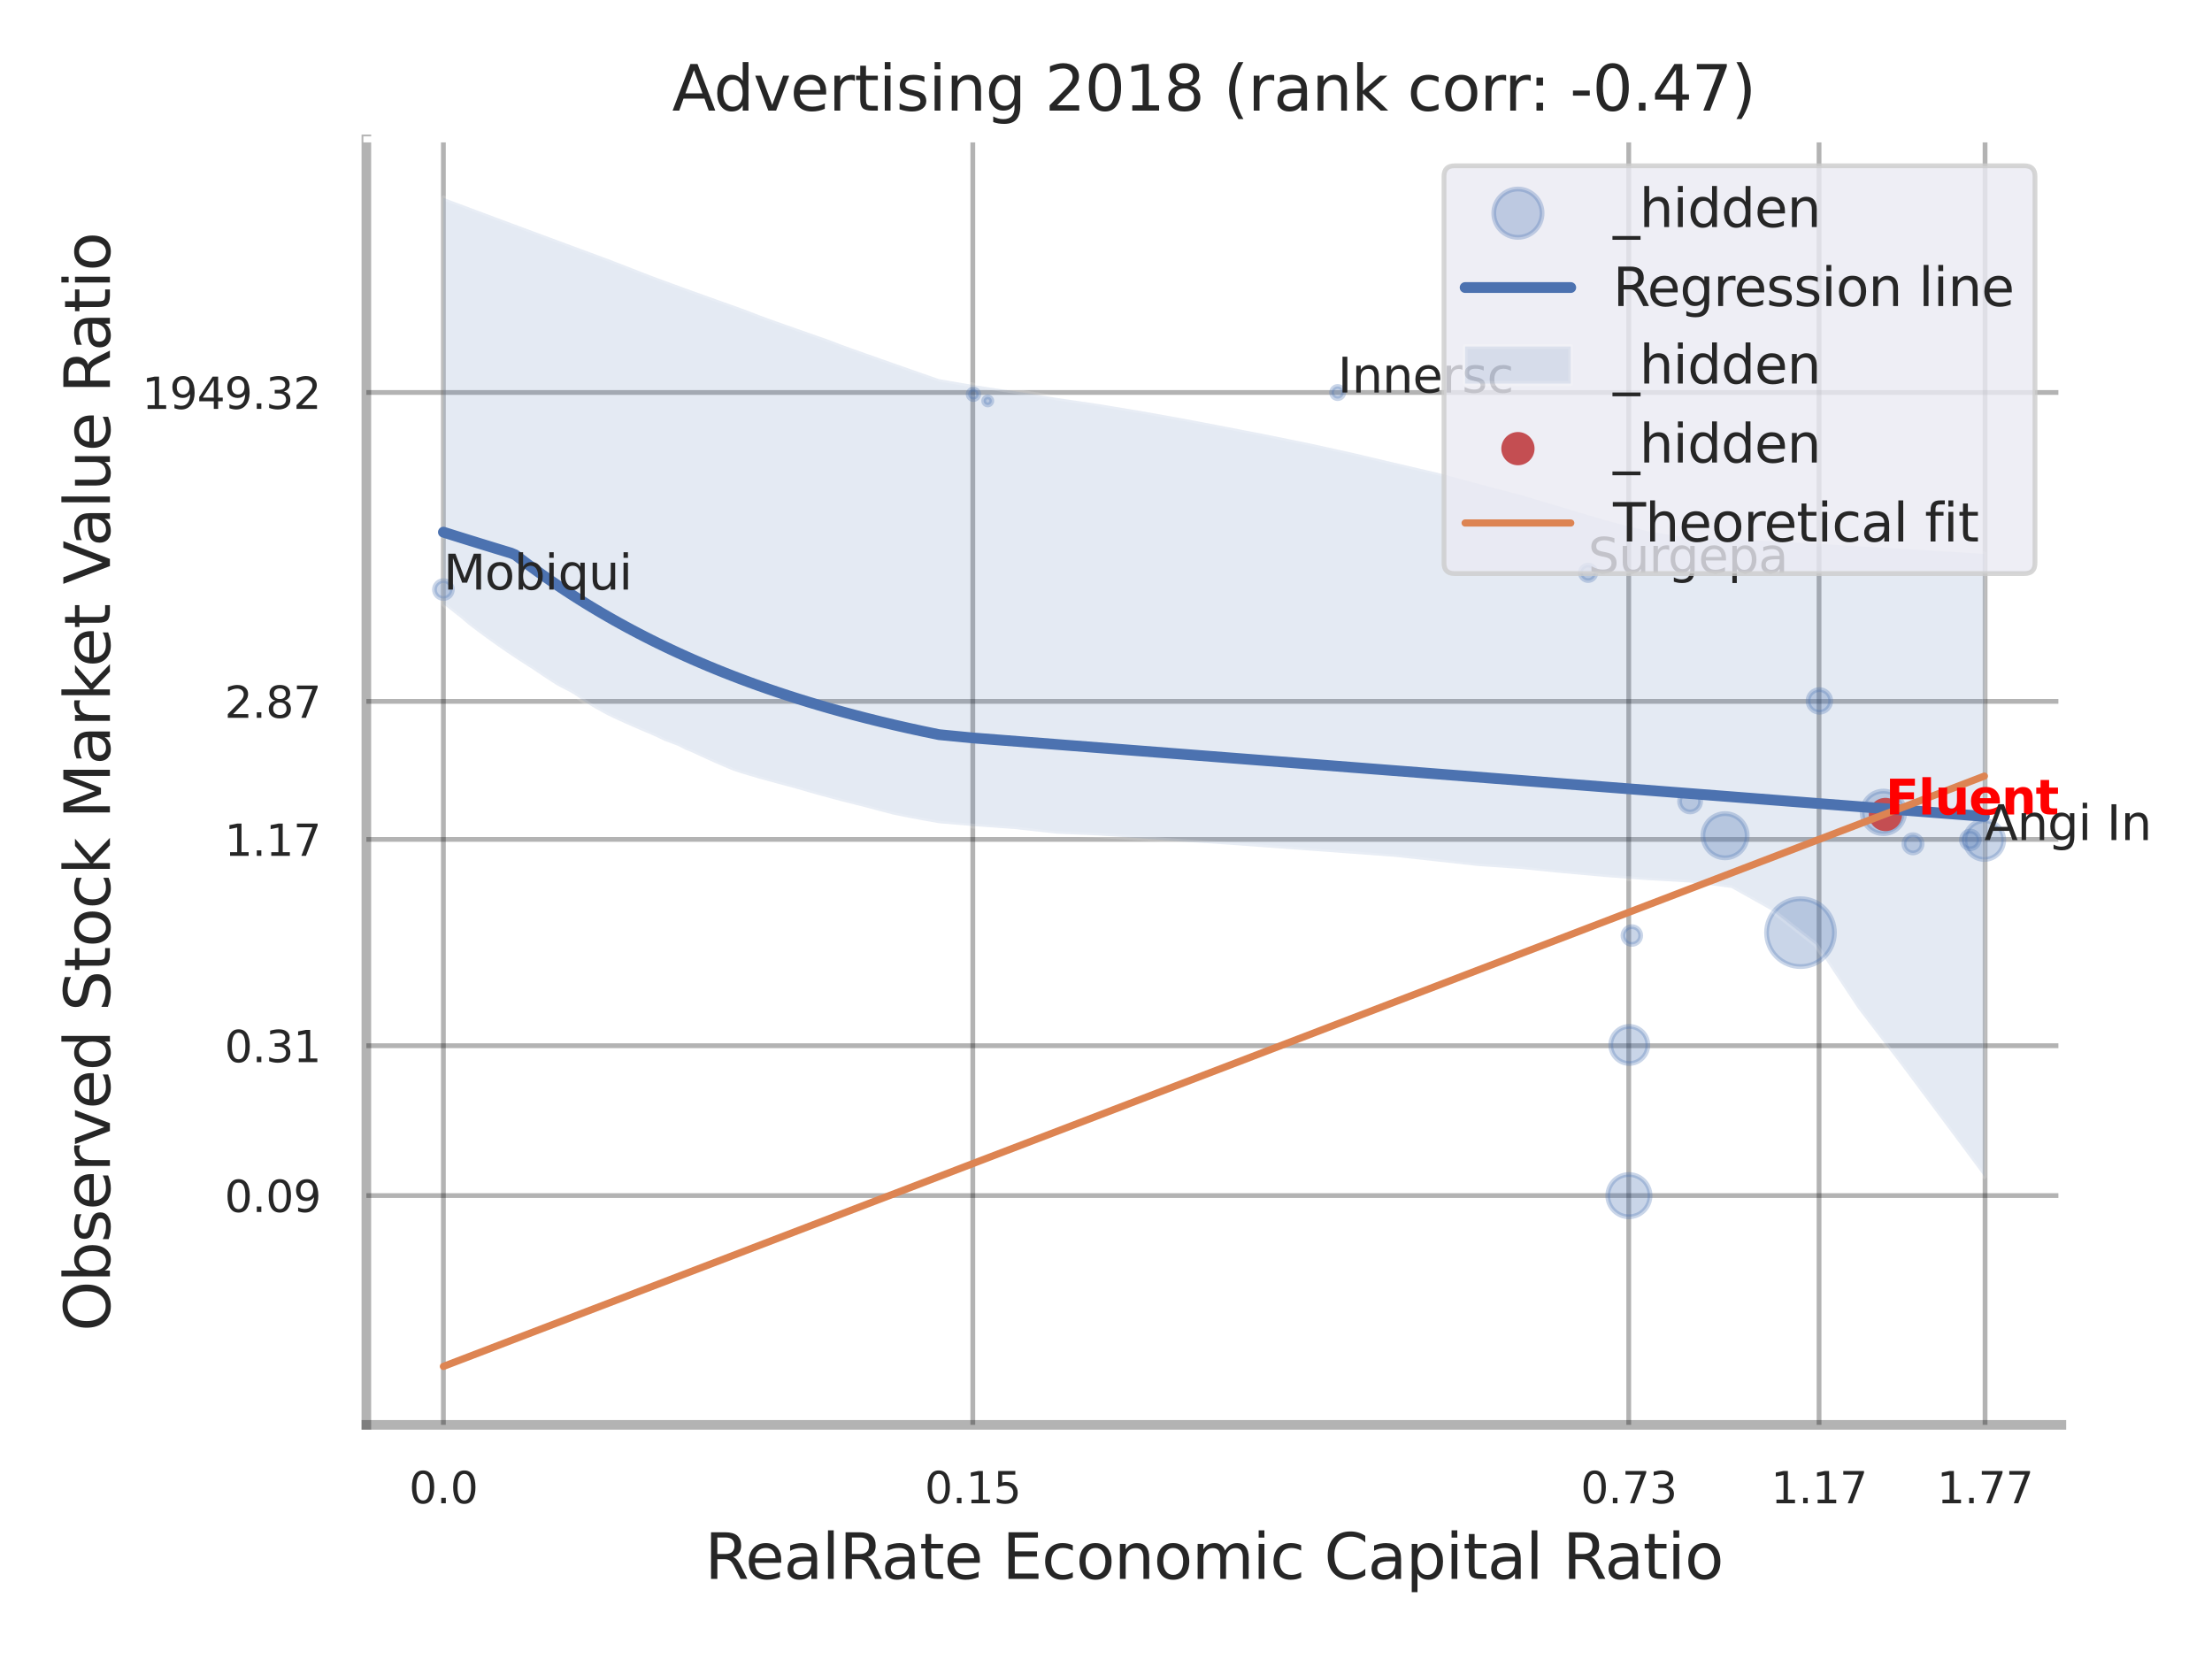 <?xml version="1.0" encoding="utf-8" standalone="no"?>
<!DOCTYPE svg PUBLIC "-//W3C//DTD SVG 1.1//EN"
  "http://www.w3.org/Graphics/SVG/1.1/DTD/svg11.dtd">
<svg xmlns:xlink="http://www.w3.org/1999/xlink" width="460.8pt" height="345.6pt" viewBox="0 0 460.8 345.6" xmlns="http://www.w3.org/2000/svg" version="1.1">
 <defs>
  <style type="text/css">*{stroke-linejoin: round; stroke-linecap: butt}</style>
 </defs>
 <g id="figure_1">
  <g id="patch_1">
   <path d="M 0 345.6 
L 460.8 345.6 
L 460.8 0 
L 0 0 
z
" style="fill: #ffffff"/>
  </g>
  <g id="axes_1">
   <g id="patch_2">
    <path d="M 76.32 296.82 
L 429.423 296.82 
L 429.423 29.04 
L 76.32 29.04 
z
" style="fill: #ffffff"/>
   </g>
   <g id="matplotlib.axis_1">
    <g id="xtick_1">
     <g id="line2d_1">
      <path d="M 92.362 296.82 
L 92.362 29.04 
" clip-path="url(#pdd6ccb1788)" style="fill: none; stroke: #000000; stroke-opacity: 0.3; stroke-linecap: round"/>
     </g>
     <g id="text_1">
      <!-- 0.0 -->
      <g style="fill: #262626" transform="translate(85.206 313.159) scale(0.09 -0.09)">
       <defs>
        <path id="DejaVuSans-30" d="M 2034 4250 
Q 1547 4250 1301 3770 
Q 1056 3291 1056 2328 
Q 1056 1369 1301 889 
Q 1547 409 2034 409 
Q 2525 409 2770 889 
Q 3016 1369 3016 2328 
Q 3016 3291 2770 3770 
Q 2525 4250 2034 4250 
z
M 2034 4750 
Q 2819 4750 3233 4129 
Q 3647 3509 3647 2328 
Q 3647 1150 3233 529 
Q 2819 -91 2034 -91 
Q 1250 -91 836 529 
Q 422 1150 422 2328 
Q 422 3509 836 4129 
Q 1250 4750 2034 4750 
z
" transform="scale(0.016)"/>
        <path id="DejaVuSans-2e" d="M 684 794 
L 1344 794 
L 1344 0 
L 684 0 
L 684 794 
z
" transform="scale(0.016)"/>
       </defs>
       <use xlink:href="#DejaVuSans-30"/>
       <use xlink:href="#DejaVuSans-2e" transform="translate(63.623 0)"/>
       <use xlink:href="#DejaVuSans-30" transform="translate(95.41 0)"/>
      </g>
     </g>
    </g>
    <g id="xtick_2">
     <g id="line2d_2">
      <path d="M 202.652 296.82 
L 202.652 29.04 
" clip-path="url(#pdd6ccb1788)" style="fill: none; stroke: #000000; stroke-opacity: 0.3; stroke-linecap: round"/>
     </g>
     <g id="text_2">
      <!-- 0.15 -->
      <g style="fill: #262626" transform="translate(192.632 313.159) scale(0.09 -0.09)">
       <defs>
        <path id="DejaVuSans-31" d="M 794 531 
L 1825 531 
L 1825 4091 
L 703 3866 
L 703 4441 
L 1819 4666 
L 2450 4666 
L 2450 531 
L 3481 531 
L 3481 0 
L 794 0 
L 794 531 
z
" transform="scale(0.016)"/>
        <path id="DejaVuSans-35" d="M 691 4666 
L 3169 4666 
L 3169 4134 
L 1269 4134 
L 1269 2991 
Q 1406 3038 1543 3061 
Q 1681 3084 1819 3084 
Q 2600 3084 3056 2656 
Q 3513 2228 3513 1497 
Q 3513 744 3044 326 
Q 2575 -91 1722 -91 
Q 1428 -91 1123 -41 
Q 819 9 494 109 
L 494 744 
Q 775 591 1075 516 
Q 1375 441 1709 441 
Q 2250 441 2565 725 
Q 2881 1009 2881 1497 
Q 2881 1984 2565 2268 
Q 2250 2553 1709 2553 
Q 1456 2553 1204 2497 
Q 953 2441 691 2322 
L 691 4666 
z
" transform="scale(0.016)"/>
       </defs>
       <use xlink:href="#DejaVuSans-30"/>
       <use xlink:href="#DejaVuSans-2e" transform="translate(63.623 0)"/>
       <use xlink:href="#DejaVuSans-31" transform="translate(95.41 0)"/>
       <use xlink:href="#DejaVuSans-35" transform="translate(159.033 0)"/>
      </g>
     </g>
    </g>
    <g id="xtick_3">
     <g id="line2d_3">
      <path d="M 339.296 296.82 
L 339.296 29.04 
" clip-path="url(#pdd6ccb1788)" style="fill: none; stroke: #000000; stroke-opacity: 0.3; stroke-linecap: round"/>
     </g>
     <g id="text_3">
      <!-- 0.73 -->
      <g style="fill: #262626" transform="translate(329.277 313.159) scale(0.09 -0.09)">
       <defs>
        <path id="DejaVuSans-37" d="M 525 4666 
L 3525 4666 
L 3525 4397 
L 1831 0 
L 1172 0 
L 2766 4134 
L 525 4134 
L 525 4666 
z
" transform="scale(0.016)"/>
        <path id="DejaVuSans-33" d="M 2597 2516 
Q 3050 2419 3304 2112 
Q 3559 1806 3559 1356 
Q 3559 666 3084 287 
Q 2609 -91 1734 -91 
Q 1441 -91 1130 -33 
Q 819 25 488 141 
L 488 750 
Q 750 597 1062 519 
Q 1375 441 1716 441 
Q 2309 441 2620 675 
Q 2931 909 2931 1356 
Q 2931 1769 2642 2001 
Q 2353 2234 1838 2234 
L 1294 2234 
L 1294 2753 
L 1863 2753 
Q 2328 2753 2575 2939 
Q 2822 3125 2822 3475 
Q 2822 3834 2567 4026 
Q 2313 4219 1838 4219 
Q 1578 4219 1281 4162 
Q 984 4106 628 3988 
L 628 4550 
Q 988 4650 1302 4700 
Q 1616 4750 1894 4750 
Q 2613 4750 3031 4423 
Q 3450 4097 3450 3541 
Q 3450 3153 3228 2886 
Q 3006 2619 2597 2516 
z
" transform="scale(0.016)"/>
       </defs>
       <use xlink:href="#DejaVuSans-30"/>
       <use xlink:href="#DejaVuSans-2e" transform="translate(63.623 0)"/>
       <use xlink:href="#DejaVuSans-37" transform="translate(95.41 0)"/>
       <use xlink:href="#DejaVuSans-33" transform="translate(159.033 0)"/>
      </g>
     </g>
    </g>
    <g id="xtick_4">
     <g id="line2d_4">
      <path d="M 378.94 296.82 
L 378.94 29.04 
" clip-path="url(#pdd6ccb1788)" style="fill: none; stroke: #000000; stroke-opacity: 0.3; stroke-linecap: round"/>
     </g>
     <g id="text_4">
      <!-- 1.17 -->
      <g style="fill: #262626" transform="translate(368.92 313.159) scale(0.09 -0.09)">
       <use xlink:href="#DejaVuSans-31"/>
       <use xlink:href="#DejaVuSans-2e" transform="translate(63.623 0)"/>
       <use xlink:href="#DejaVuSans-31" transform="translate(95.41 0)"/>
       <use xlink:href="#DejaVuSans-37" transform="translate(159.033 0)"/>
      </g>
     </g>
    </g>
    <g id="xtick_5">
     <g id="line2d_5">
      <path d="M 413.523 296.82 
L 413.523 29.04 
" clip-path="url(#pdd6ccb1788)" style="fill: none; stroke: #000000; stroke-opacity: 0.3; stroke-linecap: round"/>
     </g>
     <g id="text_5">
      <!-- 1.77 -->
      <g style="fill: #262626" transform="translate(403.503 313.159) scale(0.09 -0.09)">
       <use xlink:href="#DejaVuSans-31"/>
       <use xlink:href="#DejaVuSans-2e" transform="translate(63.623 0)"/>
       <use xlink:href="#DejaVuSans-37" transform="translate(95.41 0)"/>
       <use xlink:href="#DejaVuSans-37" transform="translate(159.033 0)"/>
      </g>
     </g>
    </g>
    <g id="xtick_6"/>
    <g id="xtick_7"/>
    <g id="xtick_8"/>
    <g id="text_6">
     <!-- RealRate Economic Capital Ratio -->
     <g style="fill: #262626" transform="translate(146.818 328.908) scale(0.13 -0.13)">
      <defs>
       <path id="DejaVuSans-52" d="M 2841 2188 
Q 3044 2119 3236 1894 
Q 3428 1669 3622 1275 
L 4263 0 
L 3584 0 
L 2988 1197 
Q 2756 1666 2539 1819 
Q 2322 1972 1947 1972 
L 1259 1972 
L 1259 0 
L 628 0 
L 628 4666 
L 2053 4666 
Q 2853 4666 3247 4331 
Q 3641 3997 3641 3322 
Q 3641 2881 3436 2590 
Q 3231 2300 2841 2188 
z
M 1259 4147 
L 1259 2491 
L 2053 2491 
Q 2509 2491 2742 2702 
Q 2975 2913 2975 3322 
Q 2975 3731 2742 3939 
Q 2509 4147 2053 4147 
L 1259 4147 
z
" transform="scale(0.016)"/>
       <path id="DejaVuSans-65" d="M 3597 1894 
L 3597 1613 
L 953 1613 
Q 991 1019 1311 708 
Q 1631 397 2203 397 
Q 2534 397 2845 478 
Q 3156 559 3463 722 
L 3463 178 
Q 3153 47 2828 -22 
Q 2503 -91 2169 -91 
Q 1331 -91 842 396 
Q 353 884 353 1716 
Q 353 2575 817 3079 
Q 1281 3584 2069 3584 
Q 2775 3584 3186 3129 
Q 3597 2675 3597 1894 
z
M 3022 2063 
Q 3016 2534 2758 2815 
Q 2500 3097 2075 3097 
Q 1594 3097 1305 2825 
Q 1016 2553 972 2059 
L 3022 2063 
z
" transform="scale(0.016)"/>
       <path id="DejaVuSans-61" d="M 2194 1759 
Q 1497 1759 1228 1600 
Q 959 1441 959 1056 
Q 959 750 1161 570 
Q 1363 391 1709 391 
Q 2188 391 2477 730 
Q 2766 1069 2766 1631 
L 2766 1759 
L 2194 1759 
z
M 3341 1997 
L 3341 0 
L 2766 0 
L 2766 531 
Q 2569 213 2275 61 
Q 1981 -91 1556 -91 
Q 1019 -91 701 211 
Q 384 513 384 1019 
Q 384 1609 779 1909 
Q 1175 2209 1959 2209 
L 2766 2209 
L 2766 2266 
Q 2766 2663 2505 2880 
Q 2244 3097 1772 3097 
Q 1472 3097 1187 3025 
Q 903 2953 641 2809 
L 641 3341 
Q 956 3463 1253 3523 
Q 1550 3584 1831 3584 
Q 2591 3584 2966 3190 
Q 3341 2797 3341 1997 
z
" transform="scale(0.016)"/>
       <path id="DejaVuSans-6c" d="M 603 4863 
L 1178 4863 
L 1178 0 
L 603 0 
L 603 4863 
z
" transform="scale(0.016)"/>
       <path id="DejaVuSans-74" d="M 1172 4494 
L 1172 3500 
L 2356 3500 
L 2356 3053 
L 1172 3053 
L 1172 1153 
Q 1172 725 1289 603 
Q 1406 481 1766 481 
L 2356 481 
L 2356 0 
L 1766 0 
Q 1100 0 847 248 
Q 594 497 594 1153 
L 594 3053 
L 172 3053 
L 172 3500 
L 594 3500 
L 594 4494 
L 1172 4494 
z
" transform="scale(0.016)"/>
       <path id="DejaVuSans-20" transform="scale(0.016)"/>
       <path id="DejaVuSans-45" d="M 628 4666 
L 3578 4666 
L 3578 4134 
L 1259 4134 
L 1259 2753 
L 3481 2753 
L 3481 2222 
L 1259 2222 
L 1259 531 
L 3634 531 
L 3634 0 
L 628 0 
L 628 4666 
z
" transform="scale(0.016)"/>
       <path id="DejaVuSans-63" d="M 3122 3366 
L 3122 2828 
Q 2878 2963 2633 3030 
Q 2388 3097 2138 3097 
Q 1578 3097 1268 2742 
Q 959 2388 959 1747 
Q 959 1106 1268 751 
Q 1578 397 2138 397 
Q 2388 397 2633 464 
Q 2878 531 3122 666 
L 3122 134 
Q 2881 22 2623 -34 
Q 2366 -91 2075 -91 
Q 1284 -91 818 406 
Q 353 903 353 1747 
Q 353 2603 823 3093 
Q 1294 3584 2113 3584 
Q 2378 3584 2631 3529 
Q 2884 3475 3122 3366 
z
" transform="scale(0.016)"/>
       <path id="DejaVuSans-6f" d="M 1959 3097 
Q 1497 3097 1228 2736 
Q 959 2375 959 1747 
Q 959 1119 1226 758 
Q 1494 397 1959 397 
Q 2419 397 2687 759 
Q 2956 1122 2956 1747 
Q 2956 2369 2687 2733 
Q 2419 3097 1959 3097 
z
M 1959 3584 
Q 2709 3584 3137 3096 
Q 3566 2609 3566 1747 
Q 3566 888 3137 398 
Q 2709 -91 1959 -91 
Q 1206 -91 779 398 
Q 353 888 353 1747 
Q 353 2609 779 3096 
Q 1206 3584 1959 3584 
z
" transform="scale(0.016)"/>
       <path id="DejaVuSans-6e" d="M 3513 2113 
L 3513 0 
L 2938 0 
L 2938 2094 
Q 2938 2591 2744 2837 
Q 2550 3084 2163 3084 
Q 1697 3084 1428 2787 
Q 1159 2491 1159 1978 
L 1159 0 
L 581 0 
L 581 3500 
L 1159 3500 
L 1159 2956 
Q 1366 3272 1645 3428 
Q 1925 3584 2291 3584 
Q 2894 3584 3203 3211 
Q 3513 2838 3513 2113 
z
" transform="scale(0.016)"/>
       <path id="DejaVuSans-6d" d="M 3328 2828 
Q 3544 3216 3844 3400 
Q 4144 3584 4550 3584 
Q 5097 3584 5394 3201 
Q 5691 2819 5691 2113 
L 5691 0 
L 5113 0 
L 5113 2094 
Q 5113 2597 4934 2840 
Q 4756 3084 4391 3084 
Q 3944 3084 3684 2787 
Q 3425 2491 3425 1978 
L 3425 0 
L 2847 0 
L 2847 2094 
Q 2847 2600 2669 2842 
Q 2491 3084 2119 3084 
Q 1678 3084 1418 2786 
Q 1159 2488 1159 1978 
L 1159 0 
L 581 0 
L 581 3500 
L 1159 3500 
L 1159 2956 
Q 1356 3278 1631 3431 
Q 1906 3584 2284 3584 
Q 2666 3584 2933 3390 
Q 3200 3197 3328 2828 
z
" transform="scale(0.016)"/>
       <path id="DejaVuSans-69" d="M 603 3500 
L 1178 3500 
L 1178 0 
L 603 0 
L 603 3500 
z
M 603 4863 
L 1178 4863 
L 1178 4134 
L 603 4134 
L 603 4863 
z
" transform="scale(0.016)"/>
       <path id="DejaVuSans-43" d="M 4122 4306 
L 4122 3641 
Q 3803 3938 3442 4084 
Q 3081 4231 2675 4231 
Q 1875 4231 1450 3742 
Q 1025 3253 1025 2328 
Q 1025 1406 1450 917 
Q 1875 428 2675 428 
Q 3081 428 3442 575 
Q 3803 722 4122 1019 
L 4122 359 
Q 3791 134 3420 21 
Q 3050 -91 2638 -91 
Q 1578 -91 968 557 
Q 359 1206 359 2328 
Q 359 3453 968 4101 
Q 1578 4750 2638 4750 
Q 3056 4750 3426 4639 
Q 3797 4528 4122 4306 
z
" transform="scale(0.016)"/>
       <path id="DejaVuSans-70" d="M 1159 525 
L 1159 -1331 
L 581 -1331 
L 581 3500 
L 1159 3500 
L 1159 2969 
Q 1341 3281 1617 3432 
Q 1894 3584 2278 3584 
Q 2916 3584 3314 3078 
Q 3713 2572 3713 1747 
Q 3713 922 3314 415 
Q 2916 -91 2278 -91 
Q 1894 -91 1617 61 
Q 1341 213 1159 525 
z
M 3116 1747 
Q 3116 2381 2855 2742 
Q 2594 3103 2138 3103 
Q 1681 3103 1420 2742 
Q 1159 2381 1159 1747 
Q 1159 1113 1420 752 
Q 1681 391 2138 391 
Q 2594 391 2855 752 
Q 3116 1113 3116 1747 
z
" transform="scale(0.016)"/>
      </defs>
      <use xlink:href="#DejaVuSans-52"/>
      <use xlink:href="#DejaVuSans-65" transform="translate(64.982 0)"/>
      <use xlink:href="#DejaVuSans-61" transform="translate(126.506 0)"/>
      <use xlink:href="#DejaVuSans-6c" transform="translate(187.785 0)"/>
      <use xlink:href="#DejaVuSans-52" transform="translate(215.568 0)"/>
      <use xlink:href="#DejaVuSans-61" transform="translate(282.801 0)"/>
      <use xlink:href="#DejaVuSans-74" transform="translate(344.08 0)"/>
      <use xlink:href="#DejaVuSans-65" transform="translate(383.289 0)"/>
      <use xlink:href="#DejaVuSans-20" transform="translate(444.812 0)"/>
      <use xlink:href="#DejaVuSans-45" transform="translate(476.6 0)"/>
      <use xlink:href="#DejaVuSans-63" transform="translate(539.783 0)"/>
      <use xlink:href="#DejaVuSans-6f" transform="translate(594.764 0)"/>
      <use xlink:href="#DejaVuSans-6e" transform="translate(655.945 0)"/>
      <use xlink:href="#DejaVuSans-6f" transform="translate(719.324 0)"/>
      <use xlink:href="#DejaVuSans-6d" transform="translate(780.506 0)"/>
      <use xlink:href="#DejaVuSans-69" transform="translate(877.918 0)"/>
      <use xlink:href="#DejaVuSans-63" transform="translate(905.701 0)"/>
      <use xlink:href="#DejaVuSans-20" transform="translate(960.682 0)"/>
      <use xlink:href="#DejaVuSans-43" transform="translate(992.469 0)"/>
      <use xlink:href="#DejaVuSans-61" transform="translate(1062.293 0)"/>
      <use xlink:href="#DejaVuSans-70" transform="translate(1123.572 0)"/>
      <use xlink:href="#DejaVuSans-69" transform="translate(1187.049 0)"/>
      <use xlink:href="#DejaVuSans-74" transform="translate(1214.832 0)"/>
      <use xlink:href="#DejaVuSans-61" transform="translate(1254.041 0)"/>
      <use xlink:href="#DejaVuSans-6c" transform="translate(1315.32 0)"/>
      <use xlink:href="#DejaVuSans-20" transform="translate(1343.104 0)"/>
      <use xlink:href="#DejaVuSans-52" transform="translate(1374.891 0)"/>
      <use xlink:href="#DejaVuSans-61" transform="translate(1442.123 0)"/>
      <use xlink:href="#DejaVuSans-74" transform="translate(1503.402 0)"/>
      <use xlink:href="#DejaVuSans-69" transform="translate(1542.611 0)"/>
      <use xlink:href="#DejaVuSans-6f" transform="translate(1570.395 0)"/>
     </g>
    </g>
   </g>
   <g id="matplotlib.axis_2">
    <g id="ytick_1">
     <g id="line2d_6">
      <path d="M 76.32 249.057 
L 429.423 249.057 
" clip-path="url(#pdd6ccb1788)" style="fill: none; stroke: #000000; stroke-opacity: 0.3; stroke-linecap: round"/>
     </g>
     <g id="text_7">
      <!-- 0.09 -->
      <g style="fill: #262626" transform="translate(46.781 252.476) scale(0.09 -0.09)">
       <defs>
        <path id="DejaVuSans-39" d="M 703 97 
L 703 672 
Q 941 559 1184 500 
Q 1428 441 1663 441 
Q 2288 441 2617 861 
Q 2947 1281 2994 2138 
Q 2813 1869 2534 1725 
Q 2256 1581 1919 1581 
Q 1219 1581 811 2004 
Q 403 2428 403 3163 
Q 403 3881 828 4315 
Q 1253 4750 1959 4750 
Q 2769 4750 3195 4129 
Q 3622 3509 3622 2328 
Q 3622 1225 3098 567 
Q 2575 -91 1691 -91 
Q 1453 -91 1209 -44 
Q 966 3 703 97 
z
M 1959 2075 
Q 2384 2075 2632 2365 
Q 2881 2656 2881 3163 
Q 2881 3666 2632 3958 
Q 2384 4250 1959 4250 
Q 1534 4250 1286 3958 
Q 1038 3666 1038 3163 
Q 1038 2656 1286 2365 
Q 1534 2075 1959 2075 
z
" transform="scale(0.016)"/>
       </defs>
       <use xlink:href="#DejaVuSans-30"/>
       <use xlink:href="#DejaVuSans-2e" transform="translate(63.623 0)"/>
       <use xlink:href="#DejaVuSans-30" transform="translate(95.41 0)"/>
       <use xlink:href="#DejaVuSans-39" transform="translate(159.033 0)"/>
      </g>
     </g>
    </g>
    <g id="ytick_2">
     <g id="line2d_7">
      <path d="M 76.32 217.843 
L 429.423 217.843 
" clip-path="url(#pdd6ccb1788)" style="fill: none; stroke: #000000; stroke-opacity: 0.3; stroke-linecap: round"/>
     </g>
     <g id="text_8">
      <!-- 0.31 -->
      <g style="fill: #262626" transform="translate(46.781 221.263) scale(0.09 -0.09)">
       <use xlink:href="#DejaVuSans-30"/>
       <use xlink:href="#DejaVuSans-2e" transform="translate(63.623 0)"/>
       <use xlink:href="#DejaVuSans-33" transform="translate(95.41 0)"/>
       <use xlink:href="#DejaVuSans-31" transform="translate(159.033 0)"/>
      </g>
     </g>
    </g>
    <g id="ytick_3">
     <g id="line2d_8">
      <path d="M 76.32 174.868 
L 429.423 174.868 
" clip-path="url(#pdd6ccb1788)" style="fill: none; stroke: #000000; stroke-opacity: 0.3; stroke-linecap: round"/>
     </g>
     <g id="text_9">
      <!-- 1.17 -->
      <g style="fill: #262626" transform="translate(46.781 178.287) scale(0.09 -0.09)">
       <use xlink:href="#DejaVuSans-31"/>
       <use xlink:href="#DejaVuSans-2e" transform="translate(63.623 0)"/>
       <use xlink:href="#DejaVuSans-31" transform="translate(95.41 0)"/>
       <use xlink:href="#DejaVuSans-37" transform="translate(159.033 0)"/>
      </g>
     </g>
    </g>
    <g id="ytick_4">
     <g id="line2d_9">
      <path d="M 76.32 146.109 
L 429.423 146.109 
" clip-path="url(#pdd6ccb1788)" style="fill: none; stroke: #000000; stroke-opacity: 0.3; stroke-linecap: round"/>
     </g>
     <g id="text_10">
      <!-- 2.87 -->
      <g style="fill: #262626" transform="translate(46.781 149.529) scale(0.09 -0.09)">
       <defs>
        <path id="DejaVuSans-32" d="M 1228 531 
L 3431 531 
L 3431 0 
L 469 0 
L 469 531 
Q 828 903 1448 1529 
Q 2069 2156 2228 2338 
Q 2531 2678 2651 2914 
Q 2772 3150 2772 3378 
Q 2772 3750 2511 3984 
Q 2250 4219 1831 4219 
Q 1534 4219 1204 4116 
Q 875 4013 500 3803 
L 500 4441 
Q 881 4594 1212 4672 
Q 1544 4750 1819 4750 
Q 2544 4750 2975 4387 
Q 3406 4025 3406 3419 
Q 3406 3131 3298 2873 
Q 3191 2616 2906 2266 
Q 2828 2175 2409 1742 
Q 1991 1309 1228 531 
z
" transform="scale(0.016)"/>
        <path id="DejaVuSans-38" d="M 2034 2216 
Q 1584 2216 1326 1975 
Q 1069 1734 1069 1313 
Q 1069 891 1326 650 
Q 1584 409 2034 409 
Q 2484 409 2743 651 
Q 3003 894 3003 1313 
Q 3003 1734 2745 1975 
Q 2488 2216 2034 2216 
z
M 1403 2484 
Q 997 2584 770 2862 
Q 544 3141 544 3541 
Q 544 4100 942 4425 
Q 1341 4750 2034 4750 
Q 2731 4750 3128 4425 
Q 3525 4100 3525 3541 
Q 3525 3141 3298 2862 
Q 3072 2584 2669 2484 
Q 3125 2378 3379 2068 
Q 3634 1759 3634 1313 
Q 3634 634 3220 271 
Q 2806 -91 2034 -91 
Q 1263 -91 848 271 
Q 434 634 434 1313 
Q 434 1759 690 2068 
Q 947 2378 1403 2484 
z
M 1172 3481 
Q 1172 3119 1398 2916 
Q 1625 2713 2034 2713 
Q 2441 2713 2670 2916 
Q 2900 3119 2900 3481 
Q 2900 3844 2670 4047 
Q 2441 4250 2034 4250 
Q 1625 4250 1398 4047 
Q 1172 3844 1172 3481 
z
" transform="scale(0.016)"/>
       </defs>
       <use xlink:href="#DejaVuSans-32"/>
       <use xlink:href="#DejaVuSans-2e" transform="translate(63.623 0)"/>
       <use xlink:href="#DejaVuSans-38" transform="translate(95.41 0)"/>
       <use xlink:href="#DejaVuSans-37" transform="translate(159.033 0)"/>
      </g>
     </g>
    </g>
    <g id="ytick_5">
     <g id="line2d_10">
      <path d="M 76.32 81.757 
L 429.423 81.757 
" clip-path="url(#pdd6ccb1788)" style="fill: none; stroke: #000000; stroke-opacity: 0.3; stroke-linecap: round"/>
     </g>
     <g id="text_11">
      <!-- 1949.32 -->
      <g style="fill: #262626" transform="translate(29.602 85.176) scale(0.09 -0.09)">
       <defs>
        <path id="DejaVuSans-34" d="M 2419 4116 
L 825 1625 
L 2419 1625 
L 2419 4116 
z
M 2253 4666 
L 3047 4666 
L 3047 1625 
L 3713 1625 
L 3713 1100 
L 3047 1100 
L 3047 0 
L 2419 0 
L 2419 1100 
L 313 1100 
L 313 1709 
L 2253 4666 
z
" transform="scale(0.016)"/>
       </defs>
       <use xlink:href="#DejaVuSans-31"/>
       <use xlink:href="#DejaVuSans-39" transform="translate(63.623 0)"/>
       <use xlink:href="#DejaVuSans-34" transform="translate(127.246 0)"/>
       <use xlink:href="#DejaVuSans-39" transform="translate(190.869 0)"/>
       <use xlink:href="#DejaVuSans-2e" transform="translate(254.492 0)"/>
       <use xlink:href="#DejaVuSans-33" transform="translate(286.279 0)"/>
       <use xlink:href="#DejaVuSans-32" transform="translate(349.902 0)"/>
      </g>
     </g>
    </g>
    <g id="ytick_6"/>
    <g id="ytick_7"/>
    <g id="ytick_8"/>
    <g id="ytick_9"/>
    <g id="ytick_10"/>
    <g id="text_12">
     <!-- Observed Stock Market Value Ratio -->
     <g style="fill: #262626" transform="translate(22.899 277.332) rotate(-90) scale(0.13 -0.13)">
      <defs>
       <path id="DejaVuSans-4f" d="M 2522 4238 
Q 1834 4238 1429 3725 
Q 1025 3213 1025 2328 
Q 1025 1447 1429 934 
Q 1834 422 2522 422 
Q 3209 422 3611 934 
Q 4013 1447 4013 2328 
Q 4013 3213 3611 3725 
Q 3209 4238 2522 4238 
z
M 2522 4750 
Q 3503 4750 4090 4092 
Q 4678 3434 4678 2328 
Q 4678 1225 4090 567 
Q 3503 -91 2522 -91 
Q 1538 -91 948 565 
Q 359 1222 359 2328 
Q 359 3434 948 4092 
Q 1538 4750 2522 4750 
z
" transform="scale(0.016)"/>
       <path id="DejaVuSans-62" d="M 3116 1747 
Q 3116 2381 2855 2742 
Q 2594 3103 2138 3103 
Q 1681 3103 1420 2742 
Q 1159 2381 1159 1747 
Q 1159 1113 1420 752 
Q 1681 391 2138 391 
Q 2594 391 2855 752 
Q 3116 1113 3116 1747 
z
M 1159 2969 
Q 1341 3281 1617 3432 
Q 1894 3584 2278 3584 
Q 2916 3584 3314 3078 
Q 3713 2572 3713 1747 
Q 3713 922 3314 415 
Q 2916 -91 2278 -91 
Q 1894 -91 1617 61 
Q 1341 213 1159 525 
L 1159 0 
L 581 0 
L 581 4863 
L 1159 4863 
L 1159 2969 
z
" transform="scale(0.016)"/>
       <path id="DejaVuSans-73" d="M 2834 3397 
L 2834 2853 
Q 2591 2978 2328 3040 
Q 2066 3103 1784 3103 
Q 1356 3103 1142 2972 
Q 928 2841 928 2578 
Q 928 2378 1081 2264 
Q 1234 2150 1697 2047 
L 1894 2003 
Q 2506 1872 2764 1633 
Q 3022 1394 3022 966 
Q 3022 478 2636 193 
Q 2250 -91 1575 -91 
Q 1294 -91 989 -36 
Q 684 19 347 128 
L 347 722 
Q 666 556 975 473 
Q 1284 391 1588 391 
Q 1994 391 2212 530 
Q 2431 669 2431 922 
Q 2431 1156 2273 1281 
Q 2116 1406 1581 1522 
L 1381 1569 
Q 847 1681 609 1914 
Q 372 2147 372 2553 
Q 372 3047 722 3315 
Q 1072 3584 1716 3584 
Q 2034 3584 2315 3537 
Q 2597 3491 2834 3397 
z
" transform="scale(0.016)"/>
       <path id="DejaVuSans-72" d="M 2631 2963 
Q 2534 3019 2420 3045 
Q 2306 3072 2169 3072 
Q 1681 3072 1420 2755 
Q 1159 2438 1159 1844 
L 1159 0 
L 581 0 
L 581 3500 
L 1159 3500 
L 1159 2956 
Q 1341 3275 1631 3429 
Q 1922 3584 2338 3584 
Q 2397 3584 2469 3576 
Q 2541 3569 2628 3553 
L 2631 2963 
z
" transform="scale(0.016)"/>
       <path id="DejaVuSans-76" d="M 191 3500 
L 800 3500 
L 1894 563 
L 2988 3500 
L 3597 3500 
L 2284 0 
L 1503 0 
L 191 3500 
z
" transform="scale(0.016)"/>
       <path id="DejaVuSans-64" d="M 2906 2969 
L 2906 4863 
L 3481 4863 
L 3481 0 
L 2906 0 
L 2906 525 
Q 2725 213 2448 61 
Q 2172 -91 1784 -91 
Q 1150 -91 751 415 
Q 353 922 353 1747 
Q 353 2572 751 3078 
Q 1150 3584 1784 3584 
Q 2172 3584 2448 3432 
Q 2725 3281 2906 2969 
z
M 947 1747 
Q 947 1113 1208 752 
Q 1469 391 1925 391 
Q 2381 391 2643 752 
Q 2906 1113 2906 1747 
Q 2906 2381 2643 2742 
Q 2381 3103 1925 3103 
Q 1469 3103 1208 2742 
Q 947 2381 947 1747 
z
" transform="scale(0.016)"/>
       <path id="DejaVuSans-53" d="M 3425 4513 
L 3425 3897 
Q 3066 4069 2747 4153 
Q 2428 4238 2131 4238 
Q 1616 4238 1336 4038 
Q 1056 3838 1056 3469 
Q 1056 3159 1242 3001 
Q 1428 2844 1947 2747 
L 2328 2669 
Q 3034 2534 3370 2195 
Q 3706 1856 3706 1288 
Q 3706 609 3251 259 
Q 2797 -91 1919 -91 
Q 1588 -91 1214 -16 
Q 841 59 441 206 
L 441 856 
Q 825 641 1194 531 
Q 1563 422 1919 422 
Q 2459 422 2753 634 
Q 3047 847 3047 1241 
Q 3047 1584 2836 1778 
Q 2625 1972 2144 2069 
L 1759 2144 
Q 1053 2284 737 2584 
Q 422 2884 422 3419 
Q 422 4038 858 4394 
Q 1294 4750 2059 4750 
Q 2388 4750 2728 4690 
Q 3069 4631 3425 4513 
z
" transform="scale(0.016)"/>
       <path id="DejaVuSans-6b" d="M 581 4863 
L 1159 4863 
L 1159 1991 
L 2875 3500 
L 3609 3500 
L 1753 1863 
L 3688 0 
L 2938 0 
L 1159 1709 
L 1159 0 
L 581 0 
L 581 4863 
z
" transform="scale(0.016)"/>
       <path id="DejaVuSans-4d" d="M 628 4666 
L 1569 4666 
L 2759 1491 
L 3956 4666 
L 4897 4666 
L 4897 0 
L 4281 0 
L 4281 4097 
L 3078 897 
L 2444 897 
L 1241 4097 
L 1241 0 
L 628 0 
L 628 4666 
z
" transform="scale(0.016)"/>
       <path id="DejaVuSans-56" d="M 1831 0 
L 50 4666 
L 709 4666 
L 2188 738 
L 3669 4666 
L 4325 4666 
L 2547 0 
L 1831 0 
z
" transform="scale(0.016)"/>
       <path id="DejaVuSans-75" d="M 544 1381 
L 544 3500 
L 1119 3500 
L 1119 1403 
Q 1119 906 1312 657 
Q 1506 409 1894 409 
Q 2359 409 2629 706 
Q 2900 1003 2900 1516 
L 2900 3500 
L 3475 3500 
L 3475 0 
L 2900 0 
L 2900 538 
Q 2691 219 2414 64 
Q 2138 -91 1772 -91 
Q 1169 -91 856 284 
Q 544 659 544 1381 
z
M 1991 3584 
L 1991 3584 
z
" transform="scale(0.016)"/>
      </defs>
      <use xlink:href="#DejaVuSans-4f"/>
      <use xlink:href="#DejaVuSans-62" transform="translate(78.711 0)"/>
      <use xlink:href="#DejaVuSans-73" transform="translate(142.188 0)"/>
      <use xlink:href="#DejaVuSans-65" transform="translate(194.287 0)"/>
      <use xlink:href="#DejaVuSans-72" transform="translate(255.811 0)"/>
      <use xlink:href="#DejaVuSans-76" transform="translate(296.924 0)"/>
      <use xlink:href="#DejaVuSans-65" transform="translate(356.104 0)"/>
      <use xlink:href="#DejaVuSans-64" transform="translate(417.627 0)"/>
      <use xlink:href="#DejaVuSans-20" transform="translate(481.104 0)"/>
      <use xlink:href="#DejaVuSans-53" transform="translate(512.891 0)"/>
      <use xlink:href="#DejaVuSans-74" transform="translate(576.367 0)"/>
      <use xlink:href="#DejaVuSans-6f" transform="translate(615.576 0)"/>
      <use xlink:href="#DejaVuSans-63" transform="translate(676.758 0)"/>
      <use xlink:href="#DejaVuSans-6b" transform="translate(731.738 0)"/>
      <use xlink:href="#DejaVuSans-20" transform="translate(789.648 0)"/>
      <use xlink:href="#DejaVuSans-4d" transform="translate(821.436 0)"/>
      <use xlink:href="#DejaVuSans-61" transform="translate(907.715 0)"/>
      <use xlink:href="#DejaVuSans-72" transform="translate(968.994 0)"/>
      <use xlink:href="#DejaVuSans-6b" transform="translate(1010.107 0)"/>
      <use xlink:href="#DejaVuSans-65" transform="translate(1064.393 0)"/>
      <use xlink:href="#DejaVuSans-74" transform="translate(1125.916 0)"/>
      <use xlink:href="#DejaVuSans-20" transform="translate(1165.125 0)"/>
      <use xlink:href="#DejaVuSans-56" transform="translate(1196.912 0)"/>
      <use xlink:href="#DejaVuSans-61" transform="translate(1257.57 0)"/>
      <use xlink:href="#DejaVuSans-6c" transform="translate(1318.85 0)"/>
      <use xlink:href="#DejaVuSans-75" transform="translate(1346.633 0)"/>
      <use xlink:href="#DejaVuSans-65" transform="translate(1410.012 0)"/>
      <use xlink:href="#DejaVuSans-20" transform="translate(1471.535 0)"/>
      <use xlink:href="#DejaVuSans-52" transform="translate(1503.322 0)"/>
      <use xlink:href="#DejaVuSans-61" transform="translate(1570.555 0)"/>
      <use xlink:href="#DejaVuSans-74" transform="translate(1631.834 0)"/>
      <use xlink:href="#DejaVuSans-69" transform="translate(1671.043 0)"/>
      <use xlink:href="#DejaVuSans-6f" transform="translate(1698.826 0)"/>
     </g>
    </g>
   </g>
   <g id="PathCollection_1">
    <path d="M 375.081 201.361 
C 376.956 201.361 378.755 200.616 380.081 199.29 
C 381.407 197.964 382.152 196.166 382.152 194.29 
C 382.152 192.415 381.407 190.616 380.081 189.29 
C 378.755 187.964 376.956 187.219 375.081 187.219 
C 373.206 187.219 371.407 187.964 370.081 189.29 
C 368.755 190.616 368.01 192.415 368.01 194.29 
C 368.01 196.166 368.755 197.964 370.081 199.29 
C 371.407 200.616 373.206 201.361 375.081 201.361 
z
" clip-path="url(#pdd6ccb1788)" style="fill: #4c72b0; fill-opacity: 0.3; stroke: #4c72b0; stroke-opacity: 0.3"/>
    <path d="M 352.077 169.144 
C 352.658 169.144 353.215 168.913 353.626 168.502 
C 354.037 168.091 354.268 167.533 354.268 166.952 
C 354.268 166.371 354.037 165.814 353.626 165.403 
C 353.215 164.992 352.658 164.761 352.077 164.761 
C 351.495 164.761 350.938 164.992 350.527 165.403 
C 350.116 165.814 349.885 166.371 349.885 166.952 
C 349.885 167.533 350.116 168.091 350.527 168.502 
C 350.938 168.913 351.495 169.144 352.077 169.144 
z
" clip-path="url(#pdd6ccb1788)" style="fill: #4c72b0; fill-opacity: 0.3; stroke: #4c72b0; stroke-opacity: 0.3"/>
    <path d="M 398.511 177.682 
C 399.014 177.682 399.497 177.482 399.853 177.127 
C 400.209 176.771 400.409 176.288 400.409 175.785 
C 400.409 175.282 400.209 174.799 399.853 174.443 
C 399.497 174.087 399.014 173.887 398.511 173.887 
C 398.008 173.887 397.525 174.087 397.17 174.443 
C 396.814 174.799 396.614 175.282 396.614 175.785 
C 396.614 176.288 396.814 176.771 397.17 177.127 
C 397.525 177.482 398.008 177.682 398.511 177.682 
z
" clip-path="url(#pdd6ccb1788)" style="fill: #4c72b0; fill-opacity: 0.3; stroke: #4c72b0; stroke-opacity: 0.3"/>
    <path d="M 339.332 253.477 
C 340.499 253.477 341.618 253.013 342.443 252.188 
C 343.268 251.363 343.732 250.244 343.732 249.077 
C 343.732 247.91 343.268 246.79 342.443 245.965 
C 341.618 245.14 340.499 244.677 339.332 244.677 
C 338.165 244.677 337.045 245.14 336.22 245.965 
C 335.395 246.79 334.932 247.91 334.932 249.077 
C 334.932 250.244 335.395 251.363 336.22 252.188 
C 337.045 253.013 338.165 253.477 339.332 253.477 
z
" clip-path="url(#pdd6ccb1788)" style="fill: #4c72b0; fill-opacity: 0.3; stroke: #4c72b0; stroke-opacity: 0.3"/>
    <path d="M 92.37 124.68 
C 92.864 124.68 93.337 124.484 93.686 124.135 
C 94.036 123.786 94.232 123.312 94.232 122.819 
C 94.232 122.325 94.036 121.852 93.686 121.502 
C 93.337 121.153 92.864 120.957 92.37 120.957 
C 91.876 120.957 91.403 121.153 91.054 121.502 
C 90.705 121.852 90.509 122.325 90.509 122.819 
C 90.509 123.312 90.705 123.786 91.054 124.135 
C 91.403 124.484 91.876 124.68 92.37 124.68 
z
" clip-path="url(#pdd6ccb1788)" style="fill: #4c72b0; fill-opacity: 0.3; stroke: #4c72b0; stroke-opacity: 0.3"/>
    <path d="M 379.009 148.378 
C 379.635 148.378 380.236 148.129 380.679 147.686 
C 381.122 147.244 381.371 146.643 381.371 146.017 
C 381.371 145.39 381.122 144.79 380.679 144.347 
C 380.236 143.904 379.635 143.655 379.009 143.655 
C 378.383 143.655 377.782 143.904 377.339 144.347 
C 376.896 144.79 376.648 145.39 376.648 146.017 
C 376.648 146.643 376.896 147.244 377.339 147.686 
C 377.782 148.129 378.383 148.378 379.009 148.378 
z
" clip-path="url(#pdd6ccb1788)" style="fill: #4c72b0; fill-opacity: 0.3; stroke: #4c72b0; stroke-opacity: 0.3"/>
    <path d="M 202.784 83.227 
C 203.074 83.227 203.353 83.111 203.559 82.906 
C 203.764 82.7 203.88 82.421 203.88 82.131 
C 203.88 81.84 203.764 81.561 203.559 81.355 
C 203.353 81.15 203.074 81.034 202.784 81.034 
C 202.493 81.034 202.214 81.15 202.008 81.355 
C 201.803 81.561 201.687 81.84 201.687 82.131 
C 201.687 82.421 201.803 82.7 202.008 82.906 
C 202.214 83.111 202.493 83.227 202.784 83.227 
z
" clip-path="url(#pdd6ccb1788)" style="fill: #4c72b0; fill-opacity: 0.3; stroke: #4c72b0; stroke-opacity: 0.3"/>
    <path d="M 339.41 221.54 
C 340.433 221.54 341.414 221.134 342.138 220.41 
C 342.861 219.687 343.268 218.706 343.268 217.683 
C 343.268 216.66 342.861 215.678 342.138 214.955 
C 341.414 214.231 340.433 213.825 339.41 213.825 
C 338.387 213.825 337.406 214.231 336.682 214.955 
C 335.959 215.678 335.552 216.66 335.552 217.683 
C 335.552 218.706 335.959 219.687 336.682 220.41 
C 337.406 221.134 338.387 221.54 339.41 221.54 
z
" clip-path="url(#pdd6ccb1788)" style="fill: #4c72b0; fill-opacity: 0.3; stroke: #4c72b0; stroke-opacity: 0.3"/>
    <path d="M 330.833 120.938 
C 331.259 120.938 331.668 120.769 331.97 120.467 
C 332.272 120.166 332.441 119.757 332.441 119.33 
C 332.441 118.903 332.272 118.494 331.97 118.193 
C 331.668 117.891 331.259 117.722 330.833 117.722 
C 330.406 117.722 329.997 117.891 329.695 118.193 
C 329.394 118.494 329.224 118.903 329.224 119.33 
C 329.224 119.757 329.394 120.166 329.695 120.467 
C 329.997 120.769 330.406 120.938 330.833 120.938 
z
" clip-path="url(#pdd6ccb1788)" style="fill: #4c72b0; fill-opacity: 0.3; stroke: #4c72b0; stroke-opacity: 0.3"/>
    <path d="M 392.776 172.637 
C 393.561 172.637 394.315 172.325 394.871 171.769 
C 395.426 171.214 395.738 170.46 395.738 169.675 
C 395.738 168.889 395.426 168.135 394.871 167.58 
C 394.315 167.024 393.561 166.712 392.776 166.712 
C 391.99 166.712 391.236 167.024 390.681 167.58 
C 390.125 168.135 389.813 168.889 389.813 169.675 
C 389.813 170.46 390.125 171.214 390.681 171.769 
C 391.236 172.325 391.99 172.637 392.776 172.637 
z
" clip-path="url(#pdd6ccb1788)" style="fill: #4c72b0; fill-opacity: 0.3; stroke: #4c72b0; stroke-opacity: 0.3"/>
    <path d="M 359.358 178.705 
C 360.581 178.705 361.753 178.219 362.618 177.355 
C 363.482 176.49 363.968 175.318 363.968 174.096 
C 363.968 172.873 363.482 171.701 362.618 170.836 
C 361.753 169.972 360.581 169.486 359.358 169.486 
C 358.136 169.486 356.964 169.972 356.099 170.836 
C 355.235 171.701 354.749 172.873 354.749 174.096 
C 354.749 175.318 355.235 176.49 356.099 177.355 
C 356.964 178.219 358.136 178.705 359.358 178.705 
z
" clip-path="url(#pdd6ccb1788)" style="fill: #4c72b0; fill-opacity: 0.3; stroke: #4c72b0; stroke-opacity: 0.3"/>
    <path d="M 339.942 196.737 
C 340.432 196.737 340.902 196.542 341.248 196.196 
C 341.595 195.849 341.789 195.38 341.789 194.89 
C 341.789 194.4 341.595 193.93 341.248 193.584 
C 340.902 193.237 340.432 193.043 339.942 193.043 
C 339.453 193.043 338.983 193.237 338.636 193.584 
C 338.29 193.93 338.095 194.4 338.095 194.89 
C 338.095 195.38 338.29 195.849 338.636 196.196 
C 338.983 196.542 339.453 196.737 339.942 196.737 
z
" clip-path="url(#pdd6ccb1788)" style="fill: #4c72b0; fill-opacity: 0.3; stroke: #4c72b0; stroke-opacity: 0.3"/>
    <path d="M 410.438 176.813 
C 410.927 176.813 411.397 176.618 411.743 176.272 
C 412.089 175.926 412.283 175.457 412.283 174.968 
C 412.283 174.478 412.089 174.009 411.743 173.663 
C 411.397 173.317 410.927 173.123 410.438 173.123 
C 409.949 173.123 409.48 173.317 409.134 173.663 
C 408.788 174.009 408.593 174.478 408.593 174.968 
C 408.593 175.457 408.788 175.926 409.134 176.272 
C 409.48 176.618 409.949 176.813 410.438 176.813 
z
" clip-path="url(#pdd6ccb1788)" style="fill: #4c72b0; fill-opacity: 0.3; stroke: #4c72b0; stroke-opacity: 0.3"/>
    <path d="M 205.763 84.363 
C 205.987 84.363 206.203 84.273 206.362 84.114 
C 206.521 83.955 206.61 83.74 206.61 83.515 
C 206.61 83.291 206.521 83.075 206.362 82.916 
C 206.203 82.757 205.987 82.668 205.763 82.668 
C 205.538 82.668 205.323 82.757 205.164 82.916 
C 205.005 83.075 204.915 83.291 204.915 83.515 
C 204.915 83.74 205.005 83.955 205.164 84.114 
C 205.323 84.273 205.538 84.363 205.763 84.363 
z
" clip-path="url(#pdd6ccb1788)" style="fill: #4c72b0; fill-opacity: 0.3; stroke: #4c72b0; stroke-opacity: 0.3"/>
    <path d="M 392.356 173.671 
C 393.533 173.671 394.661 173.204 395.492 172.372 
C 396.324 171.541 396.791 170.413 396.791 169.236 
C 396.791 168.06 396.324 166.932 395.492 166.1 
C 394.661 165.269 393.533 164.801 392.356 164.801 
C 391.18 164.801 390.052 165.269 389.22 166.1 
C 388.389 166.932 387.921 168.06 387.921 169.236 
C 387.921 170.413 388.389 171.541 389.22 172.372 
C 390.052 173.204 391.18 173.671 392.356 173.671 
z
" clip-path="url(#pdd6ccb1788)" style="fill: #4c72b0; fill-opacity: 0.3; stroke: #4c72b0; stroke-opacity: 0.3"/>
    <path d="M 278.662 83.039 
C 278.998 83.039 279.32 82.905 279.557 82.668 
C 279.795 82.431 279.928 82.109 279.928 81.773 
C 279.928 81.437 279.795 81.115 279.557 80.878 
C 279.32 80.641 278.998 80.507 278.662 80.507 
C 278.327 80.507 278.005 80.641 277.767 80.878 
C 277.53 81.115 277.397 81.437 277.397 81.773 
C 277.397 82.109 277.53 82.431 277.767 82.668 
C 278.005 82.905 278.327 83.039 278.662 83.039 
z
" clip-path="url(#pdd6ccb1788)" style="fill: #4c72b0; fill-opacity: 0.3; stroke: #4c72b0; stroke-opacity: 0.3"/>
    <path d="M 413.373 179.043 
C 414.444 179.043 415.472 178.618 416.23 177.86 
C 416.987 177.102 417.413 176.074 417.413 175.003 
C 417.413 173.931 416.987 172.904 416.23 172.146 
C 415.472 171.388 414.444 170.962 413.373 170.962 
C 412.301 170.962 411.273 171.388 410.516 172.146 
C 409.758 172.904 409.332 173.931 409.332 175.003 
C 409.332 176.074 409.758 177.102 410.516 177.86 
C 411.273 178.618 412.301 179.043 413.373 179.043 
z
" clip-path="url(#pdd6ccb1788)" style="fill: #4c72b0; fill-opacity: 0.3; stroke: #4c72b0; stroke-opacity: 0.3"/>
   </g>
   <g id="FillBetweenPolyCollection_1">
    <defs>
     <path id="m07db3f486c" d="M 92.37 -304.388 
L 92.37 -219.75 
L 93.079 -219.175 
L 93.795 -218.6 
L 94.519 -218.025 
L 95.252 -217.45 
L 95.992 -216.875 
L 96.741 -216.22 
L 97.499 -215.577 
L 98.265 -214.988 
L 99.04 -214.399 
L 99.825 -213.81 
L 100.619 -213.222 
L 101.423 -212.633 
L 102.236 -212.044 
L 103.06 -211.456 
L 103.894 -210.867 
L 104.739 -210.278 
L 105.595 -209.692 
L 106.462 -209.107 
L 107.341 -208.522 
L 108.232 -207.938 
L 109.134 -207.353 
L 110.05 -206.768 
L 110.978 -206.184 
L 111.919 -205.546 
L 112.874 -204.902 
L 113.843 -204.259 
L 114.827 -203.616 
L 115.825 -202.973 
L 116.839 -202.411 
L 117.869 -201.88 
L 118.915 -201.349 
L 119.978 -200.69 
L 121.058 -199.942 
L 122.156 -199.194 
L 123.273 -198.451 
L 124.409 -197.802 
L 125.565 -197.157 
L 126.741 -196.528 
L 127.939 -195.964 
L 129.16 -195.4 
L 130.403 -194.837 
L 131.67 -194.273 
L 132.962 -193.711 
L 134.279 -193.151 
L 135.624 -192.59 
L 136.996 -191.971 
L 138.398 -191.288 
L 139.83 -190.764 
L 141.294 -190.202 
L 142.791 -189.424 
L 144.323 -188.804 
L 145.892 -188.068 
L 147.499 -187.332 
L 149.145 -186.597 
L 150.834 -185.867 
L 152.568 -185.138 
L 154.348 -184.534 
L 156.177 -183.985 
L 158.059 -183.439 
L 159.996 -182.9 
L 161.992 -182.358 
L 164.05 -181.811 
L 166.174 -181.23 
L 168.369 -180.589 
L 170.64 -179.947 
L 172.992 -179.305 
L 175.43 -178.663 
L 177.962 -178.022 
L 180.596 -177.354 
L 183.339 -176.616 
L 186.201 -175.878 
L 189.193 -175.277 
L 192.327 -174.69 
L 195.618 -174.103 
L 202.613 -173.518 
L 211.395 -172.888 
L 220.177 -171.923 
L 228.958 -171.548 
L 237.74 -170.975 
L 246.521 -170.26 
L 255.303 -169.692 
L 264.085 -169.048 
L 272.866 -168.404 
L 281.648 -167.761 
L 290.43 -167.117 
L 299.211 -166.157 
L 307.993 -165.183 
L 316.775 -164.586 
L 325.556 -163.707 
L 334.338 -162.912 
L 343.12 -162.264 
L 351.901 -161.762 
L 360.683 -160.625 
L 369.464 -155.705 
L 378.246 -148.815 
L 387.028 -135.536 
L 395.809 -124.059 
L 404.591 -112.293 
L 413.373 -100.488 
L 413.373 -230.218 
L 413.373 -230.218 
L 404.591 -230.763 
L 395.809 -231.295 
L 387.028 -231.817 
L 378.246 -232.328 
L 369.464 -232.825 
L 360.683 -233.277 
L 351.901 -233.506 
L 343.12 -234.962 
L 334.338 -237.245 
L 325.556 -239.876 
L 316.775 -242.493 
L 307.993 -244.8 
L 299.211 -247.17 
L 290.43 -249.215 
L 281.648 -251.287 
L 272.866 -253.225 
L 264.085 -255.011 
L 255.303 -256.717 
L 246.521 -258.391 
L 237.74 -259.96 
L 228.958 -261.41 
L 220.177 -262.701 
L 211.395 -264.084 
L 202.613 -265.414 
L 195.618 -266.622 
L 192.327 -267.768 
L 189.193 -268.865 
L 186.201 -269.916 
L 183.339 -270.923 
L 180.596 -271.891 
L 177.962 -272.824 
L 175.43 -273.724 
L 172.992 -274.678 
L 170.64 -275.501 
L 168.369 -276.297 
L 166.174 -277.069 
L 164.05 -277.817 
L 161.992 -278.544 
L 159.996 -279.261 
L 158.059 -279.971 
L 156.177 -280.702 
L 154.348 -281.388 
L 152.568 -282.022 
L 150.834 -282.641 
L 149.145 -283.245 
L 147.499 -283.834 
L 145.892 -284.41 
L 144.323 -284.973 
L 142.791 -285.524 
L 141.294 -286.07 
L 139.83 -286.607 
L 138.398 -287.132 
L 136.996 -287.647 
L 135.624 -288.16 
L 134.279 -288.683 
L 132.962 -289.196 
L 131.67 -289.698 
L 130.403 -290.19 
L 129.16 -290.673 
L 127.939 -291.147 
L 126.741 -291.612 
L 125.565 -292.046 
L 124.409 -292.474 
L 123.273 -292.893 
L 122.156 -293.306 
L 121.058 -293.712 
L 119.978 -294.111 
L 118.915 -294.505 
L 117.869 -294.892 
L 116.839 -295.273 
L 115.825 -295.649 
L 114.827 -296.019 
L 113.843 -296.384 
L 112.874 -296.744 
L 111.919 -297.098 
L 110.978 -297.448 
L 110.05 -297.793 
L 109.134 -298.133 
L 108.232 -298.469 
L 107.341 -298.8 
L 106.462 -299.127 
L 105.595 -299.45 
L 104.739 -299.769 
L 103.894 -300.084 
L 103.06 -300.395 
L 102.236 -300.702 
L 101.423 -301.005 
L 100.619 -301.305 
L 99.825 -301.602 
L 99.04 -301.895 
L 98.265 -302.184 
L 97.499 -302.471 
L 96.741 -302.754 
L 95.992 -303.034 
L 95.252 -303.31 
L 94.519 -303.584 
L 93.795 -303.855 
L 93.079 -304.123 
L 92.37 -304.388 
z
" style="stroke: #ffffff; stroke-opacity: 0.15"/>
    </defs>
    <g clip-path="url(#pdd6ccb1788)">
     <use xlink:href="#m07db3f486c" x="0" y="345.6" style="fill: #4c72b0; fill-opacity: 0.15; stroke: #ffffff; stroke-opacity: 0.15"/>
    </g>
   </g>
   <g id="PathCollection_2">
    <defs>
     <path id="mc8a73cf967" d="M 0 2.963 
C 0.786 2.963 1.539 2.65 2.095 2.095 
C 2.65 1.539 2.963 0.786 2.963 0 
C 2.963 -0.786 2.65 -1.539 2.095 -2.095 
C 1.539 -2.65 0.786 -2.963 0 -2.963 
C -0.786 -2.963 -1.539 -2.65 -2.095 -2.095 
C -2.65 -1.539 -2.963 -0.786 -2.963 0 
C -2.963 0.786 -2.65 1.539 -2.095 2.095 
C -1.539 2.65 -0.786 2.963 0 2.963 
z
" style="stroke: #c44e52"/>
    </defs>
    <g clip-path="url(#pdd6ccb1788)">
     <use xlink:href="#mc8a73cf967" x="392.776" y="169.675" style="fill: #c44e52; stroke: #c44e52"/>
    </g>
   </g>
   <g id="line2d_11">
    <path d="M 92.37 110.859 
L 93.079 111.082 
L 93.795 111.308 
L 94.519 111.535 
L 95.252 111.764 
L 95.992 111.996 
L 96.741 112.229 
L 97.499 112.465 
L 98.265 112.703 
L 99.04 112.943 
L 99.825 113.186 
L 100.619 113.431 
L 101.423 113.678 
L 102.236 113.928 
L 103.06 114.18 
L 103.894 114.435 
L 104.739 114.692 
L 105.595 114.952 
L 106.462 115.215 
L 107.341 115.586 
L 108.232 116.267 
L 109.134 116.948 
L 110.05 117.629 
L 110.978 118.31 
L 111.919 118.991 
L 112.874 119.672 
L 113.843 120.353 
L 114.827 121.034 
L 115.825 121.715 
L 116.839 122.396 
L 117.869 123.077 
L 118.915 123.758 
L 119.978 124.439 
L 121.058 125.12 
L 122.156 125.801 
L 123.273 126.482 
L 124.409 127.163 
L 125.565 127.844 
L 126.741 128.526 
L 127.939 129.207 
L 129.16 129.888 
L 130.403 130.569 
L 131.67 131.25 
L 132.962 131.931 
L 134.279 132.612 
L 135.624 133.293 
L 136.996 133.974 
L 138.398 134.655 
L 139.83 135.336 
L 141.294 136.017 
L 142.791 136.698 
L 144.323 137.379 
L 145.892 138.06 
L 147.499 138.741 
L 149.145 139.422 
L 150.834 140.103 
L 152.568 140.784 
L 154.348 141.465 
L 156.177 142.146 
L 158.059 142.827 
L 159.996 143.508 
L 161.992 144.189 
L 164.05 144.87 
L 166.174 145.551 
L 168.369 146.232 
L 170.64 146.913 
L 172.992 147.594 
L 175.43 148.275 
L 177.962 148.956 
L 180.596 149.637 
L 183.339 150.318 
L 186.201 150.999 
L 189.193 151.68 
L 192.327 152.361 
L 195.618 153.042 
L 202.613 153.723 
L 211.395 154.404 
L 220.177 155.085 
L 228.958 155.766 
L 237.74 156.447 
L 246.521 157.128 
L 255.303 157.809 
L 264.085 158.49 
L 272.866 159.171 
L 281.648 159.852 
L 290.43 160.533 
L 299.211 161.214 
L 307.993 161.895 
L 316.775 162.576 
L 325.556 163.257 
L 334.338 163.938 
L 343.12 164.619 
L 351.901 165.3 
L 360.683 165.981 
L 369.464 166.662 
L 378.246 167.343 
L 387.028 168.024 
L 395.809 168.705 
L 404.591 169.386 
L 413.373 170.067 
" clip-path="url(#pdd6ccb1788)" style="fill: none; stroke: #4c72b0; stroke-width: 2.25; stroke-linecap: round"/>
   </g>
   <g id="line2d_12">
    <path d="M 375.081 176.346 
L 352.077 185.158 
L 398.511 167.37 
L 339.332 190.041 
L 92.37 284.648 
L 379.009 174.841 
L 202.784 242.35 
L 339.41 190.011 
L 330.833 193.297 
L 392.776 169.567 
L 359.358 182.369 
L 339.942 189.807 
L 410.438 162.801 
L 205.763 241.209 
L 392.356 169.728 
L 278.662 213.282 
L 413.373 161.677 
" clip-path="url(#pdd6ccb1788)" style="fill: none; stroke: #dd8452; stroke-width: 1.5; stroke-linecap: round"/>
   </g>
   <g id="patch_3">
    <path d="M 76.32 296.82 
L 76.32 29.04 
" style="fill: none; opacity: 0.3; stroke: #000000; stroke-width: 2; stroke-linejoin: miter; stroke-linecap: square"/>
   </g>
   <g id="patch_4">
    <path d="M 429.423 296.82 
L 429.423 29.04 
" style="fill: none; stroke: #ffffff; stroke-width: 1.25; stroke-linejoin: miter; stroke-linecap: square"/>
   </g>
   <g id="patch_5">
    <path d="M 76.32 296.82 
L 429.423 296.82 
" style="fill: none; opacity: 0.3; stroke: #000000; stroke-width: 2; stroke-linejoin: miter; stroke-linecap: square"/>
   </g>
   <g id="patch_6">
    <path d="M 76.32 29.04 
L 429.423 29.04 
" style="fill: none; stroke: #ffffff; stroke-width: 1.25; stroke-linejoin: miter; stroke-linecap: square"/>
   </g>
   <g id="text_13">
    <!-- Mobiqui -->
    <g style="fill: #262626" transform="translate(92.37 122.819) scale(0.1 -0.1)">
     <defs>
      <path id="DejaVuSans-71" d="M 947 1747 
Q 947 1113 1208 752 
Q 1469 391 1925 391 
Q 2381 391 2643 752 
Q 2906 1113 2906 1747 
Q 2906 2381 2643 2742 
Q 2381 3103 1925 3103 
Q 1469 3103 1208 2742 
Q 947 2381 947 1747 
z
M 2906 525 
Q 2725 213 2448 61 
Q 2172 -91 1784 -91 
Q 1150 -91 751 415 
Q 353 922 353 1747 
Q 353 2572 751 3078 
Q 1150 3584 1784 3584 
Q 2172 3584 2448 3432 
Q 2725 3281 2906 2969 
L 2906 3500 
L 3481 3500 
L 3481 -1331 
L 2906 -1331 
L 2906 525 
z
" transform="scale(0.016)"/>
     </defs>
     <use xlink:href="#DejaVuSans-4d"/>
     <use xlink:href="#DejaVuSans-6f" transform="translate(86.279 0)"/>
     <use xlink:href="#DejaVuSans-62" transform="translate(147.461 0)"/>
     <use xlink:href="#DejaVuSans-69" transform="translate(210.938 0)"/>
     <use xlink:href="#DejaVuSans-71" transform="translate(238.721 0)"/>
     <use xlink:href="#DejaVuSans-75" transform="translate(302.197 0)"/>
     <use xlink:href="#DejaVuSans-69" transform="translate(365.576 0)"/>
    </g>
   </g>
   <g id="text_14">
    <!-- Surgepa -->
    <g style="fill: #262626" transform="translate(330.833 119.33) scale(0.1 -0.1)">
     <defs>
      <path id="DejaVuSans-67" d="M 2906 1791 
Q 2906 2416 2648 2759 
Q 2391 3103 1925 3103 
Q 1463 3103 1205 2759 
Q 947 2416 947 1791 
Q 947 1169 1205 825 
Q 1463 481 1925 481 
Q 2391 481 2648 825 
Q 2906 1169 2906 1791 
z
M 3481 434 
Q 3481 -459 3084 -895 
Q 2688 -1331 1869 -1331 
Q 1566 -1331 1297 -1286 
Q 1028 -1241 775 -1147 
L 775 -588 
Q 1028 -725 1275 -790 
Q 1522 -856 1778 -856 
Q 2344 -856 2625 -561 
Q 2906 -266 2906 331 
L 2906 616 
Q 2728 306 2450 153 
Q 2172 0 1784 0 
Q 1141 0 747 490 
Q 353 981 353 1791 
Q 353 2603 747 3093 
Q 1141 3584 1784 3584 
Q 2172 3584 2450 3431 
Q 2728 3278 2906 2969 
L 2906 3500 
L 3481 3500 
L 3481 434 
z
" transform="scale(0.016)"/>
     </defs>
     <use xlink:href="#DejaVuSans-53"/>
     <use xlink:href="#DejaVuSans-75" transform="translate(63.477 0)"/>
     <use xlink:href="#DejaVuSans-72" transform="translate(126.855 0)"/>
     <use xlink:href="#DejaVuSans-67" transform="translate(166.219 0)"/>
     <use xlink:href="#DejaVuSans-65" transform="translate(229.695 0)"/>
     <use xlink:href="#DejaVuSans-70" transform="translate(291.219 0)"/>
     <use xlink:href="#DejaVuSans-61" transform="translate(354.695 0)"/>
    </g>
   </g>
   <g id="text_15">
    <!-- Fluent  -->
    <g style="fill: #ff0000" transform="translate(392.776 169.675) scale(0.1 -0.1)">
     <defs>
      <path id="DejaVuSans-Bold-46" d="M 588 4666 
L 3834 4666 
L 3834 3756 
L 1791 3756 
L 1791 2888 
L 3713 2888 
L 3713 1978 
L 1791 1978 
L 1791 0 
L 588 0 
L 588 4666 
z
" transform="scale(0.016)"/>
      <path id="DejaVuSans-Bold-6c" d="M 538 4863 
L 1656 4863 
L 1656 0 
L 538 0 
L 538 4863 
z
" transform="scale(0.016)"/>
      <path id="DejaVuSans-Bold-75" d="M 500 1363 
L 500 3500 
L 1625 3500 
L 1625 3150 
Q 1625 2866 1622 2436 
Q 1619 2006 1619 1863 
Q 1619 1441 1641 1255 
Q 1663 1069 1716 984 
Q 1784 875 1895 815 
Q 2006 756 2150 756 
Q 2500 756 2700 1025 
Q 2900 1294 2900 1772 
L 2900 3500 
L 4019 3500 
L 4019 0 
L 2900 0 
L 2900 506 
Q 2647 200 2364 54 
Q 2081 -91 1741 -91 
Q 1134 -91 817 281 
Q 500 653 500 1363 
z
" transform="scale(0.016)"/>
      <path id="DejaVuSans-Bold-65" d="M 4031 1759 
L 4031 1441 
L 1416 1441 
Q 1456 1047 1700 850 
Q 1944 653 2381 653 
Q 2734 653 3104 758 
Q 3475 863 3866 1075 
L 3866 213 
Q 3469 63 3072 -14 
Q 2675 -91 2278 -91 
Q 1328 -91 801 392 
Q 275 875 275 1747 
Q 275 2603 792 3093 
Q 1309 3584 2216 3584 
Q 3041 3584 3536 3087 
Q 4031 2591 4031 1759 
z
M 2881 2131 
Q 2881 2450 2695 2645 
Q 2509 2841 2209 2841 
Q 1884 2841 1681 2658 
Q 1478 2475 1428 2131 
L 2881 2131 
z
" transform="scale(0.016)"/>
      <path id="DejaVuSans-Bold-6e" d="M 4056 2131 
L 4056 0 
L 2931 0 
L 2931 347 
L 2931 1631 
Q 2931 2084 2911 2256 
Q 2891 2428 2841 2509 
Q 2775 2619 2662 2680 
Q 2550 2741 2406 2741 
Q 2056 2741 1856 2470 
Q 1656 2200 1656 1722 
L 1656 0 
L 538 0 
L 538 3500 
L 1656 3500 
L 1656 2988 
Q 1909 3294 2193 3439 
Q 2478 3584 2822 3584 
Q 3428 3584 3742 3212 
Q 4056 2841 4056 2131 
z
" transform="scale(0.016)"/>
      <path id="DejaVuSans-Bold-74" d="M 1759 4494 
L 1759 3500 
L 2913 3500 
L 2913 2700 
L 1759 2700 
L 1759 1216 
Q 1759 972 1856 886 
Q 1953 800 2241 800 
L 2816 800 
L 2816 0 
L 1856 0 
Q 1194 0 917 276 
Q 641 553 641 1216 
L 641 2700 
L 84 2700 
L 84 3500 
L 641 3500 
L 641 4494 
L 1759 4494 
z
" transform="scale(0.016)"/>
      <path id="DejaVuSans-Bold-20" transform="scale(0.016)"/>
     </defs>
     <use xlink:href="#DejaVuSans-Bold-46"/>
     <use xlink:href="#DejaVuSans-Bold-6c" transform="translate(68.311 0)"/>
     <use xlink:href="#DejaVuSans-Bold-75" transform="translate(102.588 0)"/>
     <use xlink:href="#DejaVuSans-Bold-65" transform="translate(173.779 0)"/>
     <use xlink:href="#DejaVuSans-Bold-6e" transform="translate(241.602 0)"/>
     <use xlink:href="#DejaVuSans-Bold-74" transform="translate(312.793 0)"/>
     <use xlink:href="#DejaVuSans-Bold-20" transform="translate(360.596 0)"/>
    </g>
   </g>
   <g id="text_16">
    <!-- Innersc -->
    <g style="fill: #262626" transform="translate(278.662 81.773) scale(0.1 -0.1)">
     <defs>
      <path id="DejaVuSans-49" d="M 628 4666 
L 1259 4666 
L 1259 0 
L 628 0 
L 628 4666 
z
" transform="scale(0.016)"/>
     </defs>
     <use xlink:href="#DejaVuSans-49"/>
     <use xlink:href="#DejaVuSans-6e" transform="translate(29.492 0)"/>
     <use xlink:href="#DejaVuSans-6e" transform="translate(92.871 0)"/>
     <use xlink:href="#DejaVuSans-65" transform="translate(156.25 0)"/>
     <use xlink:href="#DejaVuSans-72" transform="translate(217.773 0)"/>
     <use xlink:href="#DejaVuSans-73" transform="translate(258.887 0)"/>
     <use xlink:href="#DejaVuSans-63" transform="translate(310.986 0)"/>
    </g>
   </g>
   <g id="text_17">
    <!-- Angi In -->
    <g style="fill: #262626" transform="translate(413.373 175.003) scale(0.1 -0.1)">
     <defs>
      <path id="DejaVuSans-41" d="M 2188 4044 
L 1331 1722 
L 3047 1722 
L 2188 4044 
z
M 1831 4666 
L 2547 4666 
L 4325 0 
L 3669 0 
L 3244 1197 
L 1141 1197 
L 716 0 
L 50 0 
L 1831 4666 
z
" transform="scale(0.016)"/>
     </defs>
     <use xlink:href="#DejaVuSans-41"/>
     <use xlink:href="#DejaVuSans-6e" transform="translate(68.408 0)"/>
     <use xlink:href="#DejaVuSans-67" transform="translate(131.787 0)"/>
     <use xlink:href="#DejaVuSans-69" transform="translate(195.264 0)"/>
     <use xlink:href="#DejaVuSans-20" transform="translate(223.047 0)"/>
     <use xlink:href="#DejaVuSans-49" transform="translate(254.834 0)"/>
     <use xlink:href="#DejaVuSans-6e" transform="translate(284.326 0)"/>
    </g>
   </g>
   <g id="text_18">
    <!-- Advertising 2018 (rank corr: -0.47) -->
    <g style="fill: #262626" transform="translate(140.01 23.04) scale(0.13 -0.13)">
     <defs>
      <path id="DejaVuSans-28" d="M 1984 4856 
Q 1566 4138 1362 3434 
Q 1159 2731 1159 2009 
Q 1159 1288 1364 580 
Q 1569 -128 1984 -844 
L 1484 -844 
Q 1016 -109 783 600 
Q 550 1309 550 2009 
Q 550 2706 781 3412 
Q 1013 4119 1484 4856 
L 1984 4856 
z
" transform="scale(0.016)"/>
      <path id="DejaVuSans-3a" d="M 750 794 
L 1409 794 
L 1409 0 
L 750 0 
L 750 794 
z
M 750 3309 
L 1409 3309 
L 1409 2516 
L 750 2516 
L 750 3309 
z
" transform="scale(0.016)"/>
      <path id="DejaVuSans-2d" d="M 313 2009 
L 1997 2009 
L 1997 1497 
L 313 1497 
L 313 2009 
z
" transform="scale(0.016)"/>
      <path id="DejaVuSans-29" d="M 513 4856 
L 1013 4856 
Q 1481 4119 1714 3412 
Q 1947 2706 1947 2009 
Q 1947 1309 1714 600 
Q 1481 -109 1013 -844 
L 513 -844 
Q 928 -128 1133 580 
Q 1338 1288 1338 2009 
Q 1338 2731 1133 3434 
Q 928 4138 513 4856 
z
" transform="scale(0.016)"/>
     </defs>
     <use xlink:href="#DejaVuSans-41"/>
     <use xlink:href="#DejaVuSans-64" transform="translate(66.658 0)"/>
     <use xlink:href="#DejaVuSans-76" transform="translate(130.135 0)"/>
     <use xlink:href="#DejaVuSans-65" transform="translate(189.314 0)"/>
     <use xlink:href="#DejaVuSans-72" transform="translate(250.838 0)"/>
     <use xlink:href="#DejaVuSans-74" transform="translate(291.951 0)"/>
     <use xlink:href="#DejaVuSans-69" transform="translate(331.16 0)"/>
     <use xlink:href="#DejaVuSans-73" transform="translate(358.943 0)"/>
     <use xlink:href="#DejaVuSans-69" transform="translate(411.043 0)"/>
     <use xlink:href="#DejaVuSans-6e" transform="translate(438.826 0)"/>
     <use xlink:href="#DejaVuSans-67" transform="translate(502.205 0)"/>
     <use xlink:href="#DejaVuSans-20" transform="translate(565.682 0)"/>
     <use xlink:href="#DejaVuSans-32" transform="translate(597.469 0)"/>
     <use xlink:href="#DejaVuSans-30" transform="translate(661.092 0)"/>
     <use xlink:href="#DejaVuSans-31" transform="translate(724.715 0)"/>
     <use xlink:href="#DejaVuSans-38" transform="translate(788.338 0)"/>
     <use xlink:href="#DejaVuSans-20" transform="translate(851.961 0)"/>
     <use xlink:href="#DejaVuSans-28" transform="translate(883.748 0)"/>
     <use xlink:href="#DejaVuSans-72" transform="translate(922.762 0)"/>
     <use xlink:href="#DejaVuSans-61" transform="translate(963.875 0)"/>
     <use xlink:href="#DejaVuSans-6e" transform="translate(1025.154 0)"/>
     <use xlink:href="#DejaVuSans-6b" transform="translate(1088.533 0)"/>
     <use xlink:href="#DejaVuSans-20" transform="translate(1146.443 0)"/>
     <use xlink:href="#DejaVuSans-63" transform="translate(1178.23 0)"/>
     <use xlink:href="#DejaVuSans-6f" transform="translate(1233.211 0)"/>
     <use xlink:href="#DejaVuSans-72" transform="translate(1294.393 0)"/>
     <use xlink:href="#DejaVuSans-72" transform="translate(1333.756 0)"/>
     <use xlink:href="#DejaVuSans-3a" transform="translate(1373.119 0)"/>
     <use xlink:href="#DejaVuSans-20" transform="translate(1406.811 0)"/>
     <use xlink:href="#DejaVuSans-2d" transform="translate(1438.598 0)"/>
     <use xlink:href="#DejaVuSans-30" transform="translate(1474.682 0)"/>
     <use xlink:href="#DejaVuSans-2e" transform="translate(1538.305 0)"/>
     <use xlink:href="#DejaVuSans-34" transform="translate(1570.092 0)"/>
     <use xlink:href="#DejaVuSans-37" transform="translate(1633.715 0)"/>
     <use xlink:href="#DejaVuSans-29" transform="translate(1697.338 0)"/>
    </g>
   </g>
   <g id="legend_1">
    <g id="patch_7">
     <path d="M 303.014 119.487 
L 421.723 119.487 
Q 423.923 119.487 423.923 117.287 
L 423.923 36.74 
Q 423.923 34.54 421.723 34.54 
L 303.014 34.54 
Q 300.814 34.54 300.814 36.74 
L 300.814 117.287 
Q 300.814 119.487 303.014 119.487 
z
" style="fill: #eaeaf2; opacity: 0.8; stroke: #cccccc; stroke-linejoin: miter"/>
    </g>
    <g id="PathCollection_3">
     <defs>
      <path id="mb6753305e2" d="M 0 5.036 
C 1.336 5.036 2.616 4.505 3.561 3.561 
C 4.505 2.616 5.036 1.336 5.036 0 
C 5.036 -1.336 4.505 -2.616 3.561 -3.561 
C 2.616 -4.505 1.336 -5.036 0 -5.036 
C -1.336 -5.036 -2.616 -4.505 -3.561 -3.561 
C -4.505 -2.616 -5.036 -1.336 -5.036 0 
C -5.036 1.336 -4.505 2.616 -3.561 3.561 
C -2.616 4.505 -1.336 5.036 0 5.036 
z
" style="stroke: #4c72b0; stroke-opacity: 0.3"/>
     </defs>
     <g>
      <use xlink:href="#mb6753305e2" x="316.214" y="44.411" style="fill: #4c72b0; fill-opacity: 0.3; stroke: #4c72b0; stroke-opacity: 0.3"/>
     </g>
    </g>
    <g id="text_19">
     <!-- _hidden -->
     <g style="fill: #262626" transform="translate(336.014 47.298) scale(0.11 -0.11)">
      <defs>
       <path id="DejaVuSans-5f" d="M 3263 -1063 
L 3263 -1509 
L -63 -1509 
L -63 -1063 
L 3263 -1063 
z
" transform="scale(0.016)"/>
       <path id="DejaVuSans-68" d="M 3513 2113 
L 3513 0 
L 2938 0 
L 2938 2094 
Q 2938 2591 2744 2837 
Q 2550 3084 2163 3084 
Q 1697 3084 1428 2787 
Q 1159 2491 1159 1978 
L 1159 0 
L 581 0 
L 581 4863 
L 1159 4863 
L 1159 2956 
Q 1366 3272 1645 3428 
Q 1925 3584 2291 3584 
Q 2894 3584 3203 3211 
Q 3513 2838 3513 2113 
z
" transform="scale(0.016)"/>
      </defs>
      <use xlink:href="#DejaVuSans-5f"/>
      <use xlink:href="#DejaVuSans-68" transform="translate(50 0)"/>
      <use xlink:href="#DejaVuSans-69" transform="translate(113.379 0)"/>
      <use xlink:href="#DejaVuSans-64" transform="translate(141.162 0)"/>
      <use xlink:href="#DejaVuSans-64" transform="translate(204.639 0)"/>
      <use xlink:href="#DejaVuSans-65" transform="translate(268.115 0)"/>
      <use xlink:href="#DejaVuSans-6e" transform="translate(329.639 0)"/>
     </g>
    </g>
    <g id="line2d_13">
     <path d="M 305.214 59.9 
L 316.214 59.9 
L 327.214 59.9 
" style="fill: none; stroke: #4c72b0; stroke-width: 2.25; stroke-linecap: round"/>
    </g>
    <g id="text_20">
     <!-- Regression line -->
     <g style="fill: #262626" transform="translate(336.014 63.75) scale(0.11 -0.11)">
      <use xlink:href="#DejaVuSans-52"/>
      <use xlink:href="#DejaVuSans-65" transform="translate(64.982 0)"/>
      <use xlink:href="#DejaVuSans-67" transform="translate(126.506 0)"/>
      <use xlink:href="#DejaVuSans-72" transform="translate(189.982 0)"/>
      <use xlink:href="#DejaVuSans-65" transform="translate(228.846 0)"/>
      <use xlink:href="#DejaVuSans-73" transform="translate(290.369 0)"/>
      <use xlink:href="#DejaVuSans-73" transform="translate(342.469 0)"/>
      <use xlink:href="#DejaVuSans-69" transform="translate(394.568 0)"/>
      <use xlink:href="#DejaVuSans-6f" transform="translate(422.352 0)"/>
      <use xlink:href="#DejaVuSans-6e" transform="translate(483.533 0)"/>
      <use xlink:href="#DejaVuSans-20" transform="translate(546.912 0)"/>
      <use xlink:href="#DejaVuSans-6c" transform="translate(578.699 0)"/>
      <use xlink:href="#DejaVuSans-69" transform="translate(606.482 0)"/>
      <use xlink:href="#DejaVuSans-6e" transform="translate(634.266 0)"/>
      <use xlink:href="#DejaVuSans-65" transform="translate(697.645 0)"/>
     </g>
    </g>
    <g id="patch_8">
     <path d="M 305.214 79.896 
L 327.214 79.896 
L 327.214 72.196 
L 305.214 72.196 
z
" style="fill: #4c72b0; fill-opacity: 0.15; stroke: #ffffff; stroke-opacity: 0.15; stroke-linejoin: miter"/>
    </g>
    <g id="text_21">
     <!-- _hidden -->
     <g style="fill: #262626" transform="translate(336.014 79.896) scale(0.11 -0.11)">
      <use xlink:href="#DejaVuSans-5f"/>
      <use xlink:href="#DejaVuSans-68" transform="translate(50 0)"/>
      <use xlink:href="#DejaVuSans-69" transform="translate(113.379 0)"/>
      <use xlink:href="#DejaVuSans-64" transform="translate(141.162 0)"/>
      <use xlink:href="#DejaVuSans-64" transform="translate(204.639 0)"/>
      <use xlink:href="#DejaVuSans-65" transform="translate(268.115 0)"/>
      <use xlink:href="#DejaVuSans-6e" transform="translate(329.639 0)"/>
     </g>
    </g>
    <g id="PathCollection_4">
     <g>
      <use xlink:href="#mc8a73cf967" x="316.214" y="93.46" style="fill: #c44e52; stroke: #c44e52"/>
     </g>
    </g>
    <g id="text_22">
     <!-- _hidden -->
     <g style="fill: #262626" transform="translate(336.014 96.348) scale(0.11 -0.11)">
      <use xlink:href="#DejaVuSans-5f"/>
      <use xlink:href="#DejaVuSans-68" transform="translate(50 0)"/>
      <use xlink:href="#DejaVuSans-69" transform="translate(113.379 0)"/>
      <use xlink:href="#DejaVuSans-64" transform="translate(141.162 0)"/>
      <use xlink:href="#DejaVuSans-64" transform="translate(204.639 0)"/>
      <use xlink:href="#DejaVuSans-65" transform="translate(268.115 0)"/>
      <use xlink:href="#DejaVuSans-6e" transform="translate(329.639 0)"/>
     </g>
    </g>
    <g id="line2d_14">
     <path d="M 305.214 108.95 
L 316.214 108.95 
L 327.214 108.95 
" style="fill: none; stroke: #dd8452; stroke-width: 1.5; stroke-linecap: round"/>
    </g>
    <g id="text_23">
     <!-- Theoretical fit -->
     <g style="fill: #262626" transform="translate(336.014 112.8) scale(0.11 -0.11)">
      <defs>
       <path id="DejaVuSans-54" d="M -19 4666 
L 3928 4666 
L 3928 4134 
L 2272 4134 
L 2272 0 
L 1638 0 
L 1638 4134 
L -19 4134 
L -19 4666 
z
" transform="scale(0.016)"/>
       <path id="DejaVuSans-66" d="M 2375 4863 
L 2375 4384 
L 1825 4384 
Q 1516 4384 1395 4259 
Q 1275 4134 1275 3809 
L 1275 3500 
L 2222 3500 
L 2222 3053 
L 1275 3053 
L 1275 0 
L 697 0 
L 697 3053 
L 147 3053 
L 147 3500 
L 697 3500 
L 697 3744 
Q 697 4328 969 4595 
Q 1241 4863 1831 4863 
L 2375 4863 
z
" transform="scale(0.016)"/>
      </defs>
      <use xlink:href="#DejaVuSans-54"/>
      <use xlink:href="#DejaVuSans-68" transform="translate(61.084 0)"/>
      <use xlink:href="#DejaVuSans-65" transform="translate(124.463 0)"/>
      <use xlink:href="#DejaVuSans-6f" transform="translate(185.986 0)"/>
      <use xlink:href="#DejaVuSans-72" transform="translate(247.168 0)"/>
      <use xlink:href="#DejaVuSans-65" transform="translate(286.031 0)"/>
      <use xlink:href="#DejaVuSans-74" transform="translate(347.555 0)"/>
      <use xlink:href="#DejaVuSans-69" transform="translate(386.764 0)"/>
      <use xlink:href="#DejaVuSans-63" transform="translate(414.547 0)"/>
      <use xlink:href="#DejaVuSans-61" transform="translate(469.527 0)"/>
      <use xlink:href="#DejaVuSans-6c" transform="translate(530.807 0)"/>
      <use xlink:href="#DejaVuSans-20" transform="translate(558.59 0)"/>
      <use xlink:href="#DejaVuSans-66" transform="translate(590.377 0)"/>
      <use xlink:href="#DejaVuSans-69" transform="translate(625.582 0)"/>
      <use xlink:href="#DejaVuSans-74" transform="translate(653.365 0)"/>
     </g>
    </g>
   </g>
  </g>
 </g>
 <defs>
  <clipPath id="pdd6ccb1788">
   <rect x="76.32" y="29.04" width="353.103" height="267.78"/>
  </clipPath>
 </defs>
</svg>
